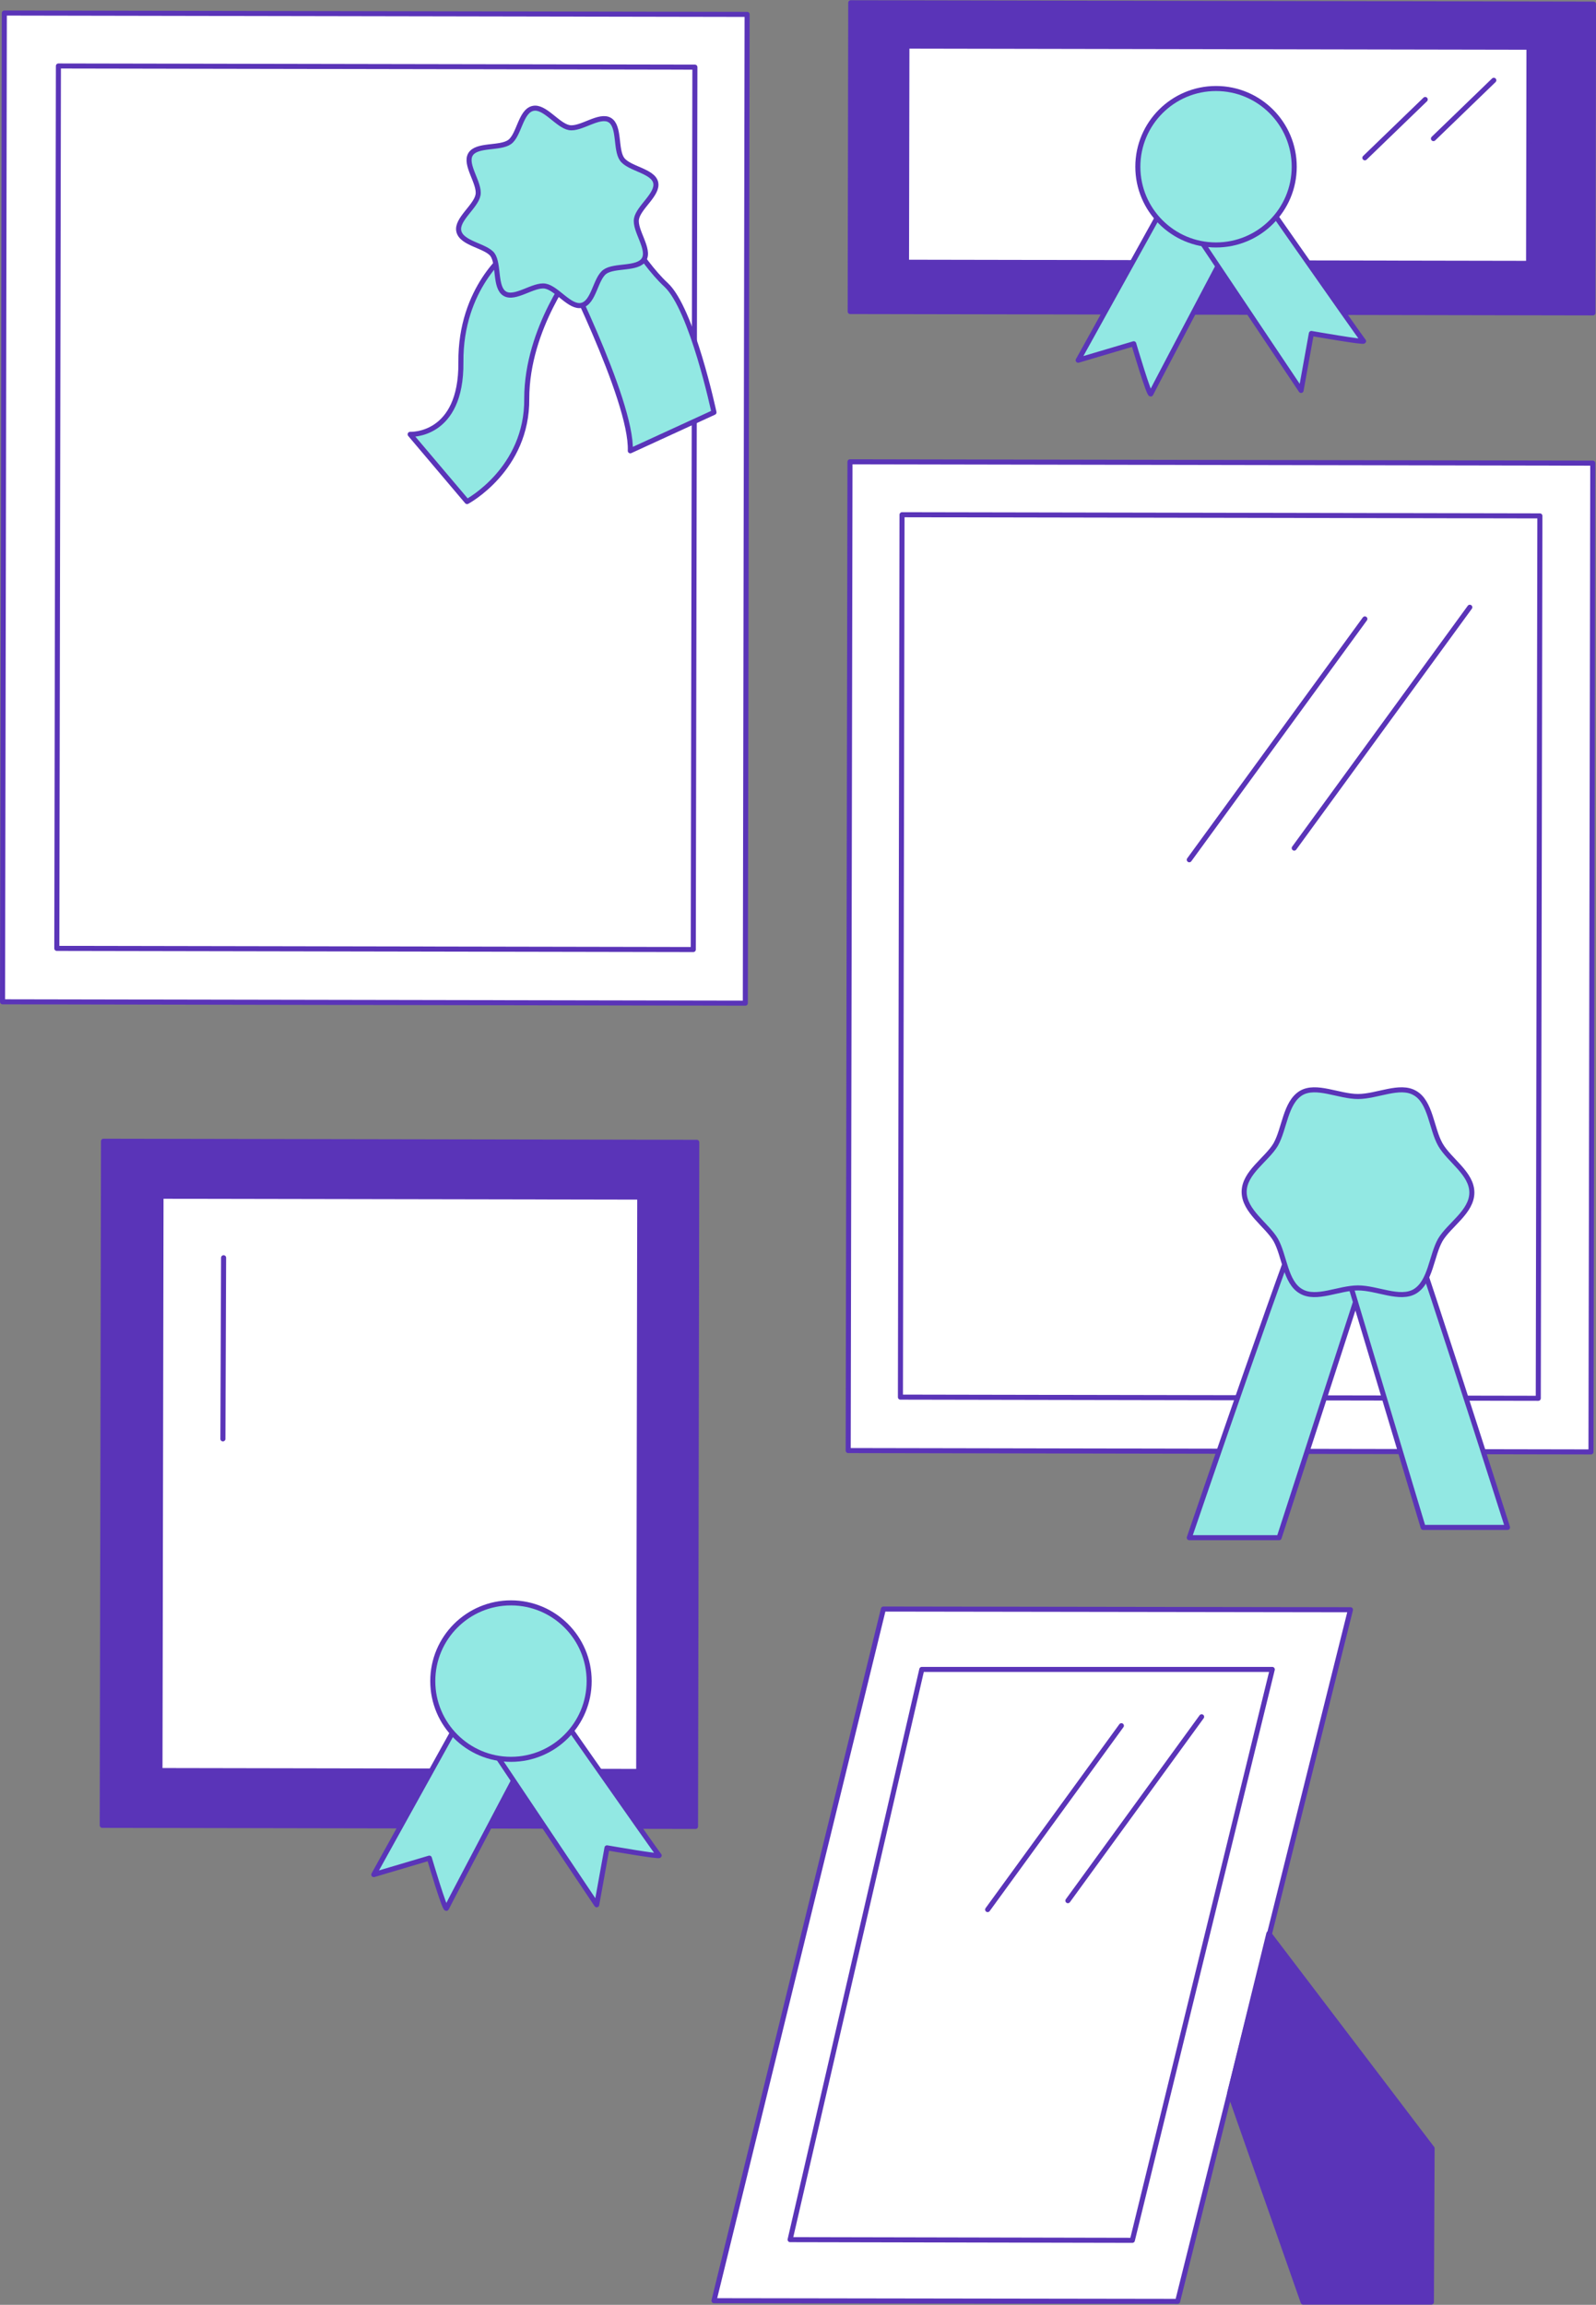 <svg xmlns="http://www.w3.org/2000/svg" width="232.7" height="335.9" viewBox="0 0 232.7 335.9"><rect x="0" y="0" width="232.7" height="335.9" fill="#808080" stroke="none"/><style>.st0{fill:#fff}.st0,.st1{stroke:#5a34b8;stroke-width:.736;stroke-linecap:round;stroke-linejoin:round;stroke-miterlimit:10}.st1,.st2{fill:#92e8e3}.st3{fill:#5a34b8;stroke:#5a34b8;stroke-width:.736;stroke-linecap:round;stroke-linejoin:round;stroke-miterlimit:10}</style><path class="st0" d="M.63 1.902l108.3.196-.26 144.1-108.3-.196z"/><path class="st0" d="M8.517 9.616l92.8.168-.234 128.6-92.8-.168z"/><path class="st1" d="M74.1 36.7s-7 5.2-6.9 16.1c.1 10.9-7.4 10.5-7.4 10.5l8.3 9.8s8.8-4.7 8.7-15c0-10.3 7-19.1 7-19.1l-9.7-2.3z"/><path class="st1" d="M81.3 36.9s10.9 21.4 10.6 28.8l12.2-5.6s-3.2-15.1-7-18.6C93.3 38 89 30.2 89 30.2"/><path class="st2" d="M95.6 26.6c.4 1.7-2.5 3.6-2.8 5.3-.3 1.7 2 4.4 1.1 5.9-.9 1.5-4.3.8-5.7 1.8-1.4 1-1.6 4.5-3.4 4.9-1.7.4-3.6-2.5-5.3-2.8-1.7-.3-4.4 2-5.9 1.1-1.5-.9-.8-4.3-1.8-5.7-1-1.3-4.5-1.6-4.9-3.4-.4-1.7 2.5-3.6 2.8-5.3.3-1.7-2-4.4-1.1-5.9.9-1.5 4.3-.8 5.7-1.8 1.4-1 1.6-4.5 3.4-4.9 1.7-.4 3.6 2.5 5.3 2.8 1.7.3 4.4-2 5.9-1.1 1.5.9.8 4.3 1.8 5.7 1 1.4 4.5 1.7 4.9 3.4z"/><path class="st1" d="M95.6 26.6c.4 1.7-2.5 3.6-2.8 5.3-.3 1.7 2 4.4 1.1 5.9-.9 1.5-4.3.8-5.7 1.8-1.4 1-1.6 4.5-3.4 4.9-1.7.4-3.6-2.5-5.3-2.8-1.7-.3-4.4 2-5.9 1.1-1.5-.9-.8-4.3-1.8-5.7-1-1.3-4.5-1.6-4.9-3.4-.4-1.7 2.5-3.6 2.8-5.3.3-1.7-2-4.4-1.1-5.9.9-1.5 4.3-.8 5.7-1.8 1.4-1 1.6-4.5 3.4-4.9 1.7-.4 3.6 2.5 5.3 2.8 1.7.3 4.4-2 5.9-1.1 1.5.9.8 4.3 1.8 5.7 1 1.4 4.5 1.7 4.9 3.4z"/><path class="st0" d="M123.93 67.302l108.3.197-.26 144.1-108.3-.197z"/><path class="st0" d="M131.517 75.016l93 .169-.233 128.6-93-.17z"/><path class="st3" d="M15.09 166.322l86.5.157-.18 99.7-86.5-.157z"/><path class="st0" d="M23.476 174.337l69.8.127-.152 83.7-69.8-.127z"/><path class="st1" d="M70.8 243.8l-16.3 29.4 8.1-2.4s2.3 7.8 2.5 7.3c.2-.5 15.9-30.2 15.9-30.2l-10.2-4.1z"/><path class="st1" d="M68.3 249.7L87 277.6l1.5-8.3s8 1.4 7.6 1.1c-.4-.4-19.6-27.9-19.6-27.9l-8.2 7.2z"/><circle class="st1" cx="74.5" cy="245" r="11.4"/><path class="st0" d="M171.7 335.4l-67.6-.1 24.7-100.8 68.1.1z"/><path class="st0" d="M165.1 326.5l-49.9-.1 19.2-83.1h51.1z"/><path class="st3" d="M185 281.8l23.8 31.3-.1 22.4H190L179.3 305z"/><path class="st0" d="M214.3 88.5l-25.6 35.1M199 90.2l-25.6 35.1M175.2 250.2L155.7 277M163.5 251.5L144 278.3"/><path class="st1" d="M190.8 175.4c-.9.4-17.4 48.7-17.4 48.7h13.1l15.4-47.5-11.1-1.2z"/><path class="st1" d="M203.6 173.8c.8.4 16.2 48.8 16.2 48.8h-12.3L193.2 175l10.4-1.2z"/><path class="st2" d="M214.6 173.8c0 2.8-3.3 4.7-4.6 6.9-1.3 2.3-1.4 6.1-3.7 7.5-2.2 1.3-5.5-.5-8.3-.5-2.8 0-6.1 1.8-8.3.5-2.3-1.3-2.4-5.2-3.7-7.5-1.3-2.2-4.6-4.2-4.6-7s3.3-4.7 4.6-6.9c1.3-2.3 1.4-6.1 3.7-7.5 2.2-1.3 5.5.5 8.3.5 2.8 0 6.1-1.8 8.3-.5 2.3 1.3 2.4 5.2 3.7 7.5 1.3 2.3 4.6 4.2 4.6 7z"/><path class="st1" d="M214.6 173.8c0 2.8-3.3 4.7-4.6 6.9-1.3 2.3-1.4 6.1-3.7 7.5-2.2 1.3-5.5-.5-8.3-.5-2.8 0-6.1 1.8-8.3.5-2.3-1.3-2.4-5.2-3.7-7.5-1.3-2.2-4.6-4.2-4.6-7s3.3-4.7 4.6-6.9c1.3-2.3 1.4-6.1 3.7-7.5 2.2-1.3 5.5.5 8.3.5 2.8 0 6.1-1.8 8.3-.5 2.3 1.3 2.4 5.2 3.7 7.5 1.3 2.3 4.6 4.2 4.6 7z"/><path class="st0" d="M32.6 183.3l-.1 26.4"/><path class="st3" d="M124.041.401l108.3.198-.082 45-108.3-.198z"/><path class="st0" d="M132.229 6.718l90.7.164-.057 31.5-90.7-.164zM217.8 11.7l-8.8 8.5M207.8 14.5L199 23"/><g><path class="st1" d="M173.5 23.1l-16.3 29.4 8.1-2.4s2.3 7.8 2.5 7.3c.2-.5 15.9-30.2 15.9-30.2l-10.2-4.1z"/><path class="st1" d="M171 29l18.7 27.9 1.5-8.3s8 1.4 7.6 1.1c-.4-.4-19.6-27.9-19.6-27.9L171 29z"/><circle class="st1" cx="177.3" cy="24.3" r="11.4"/></g></svg>
